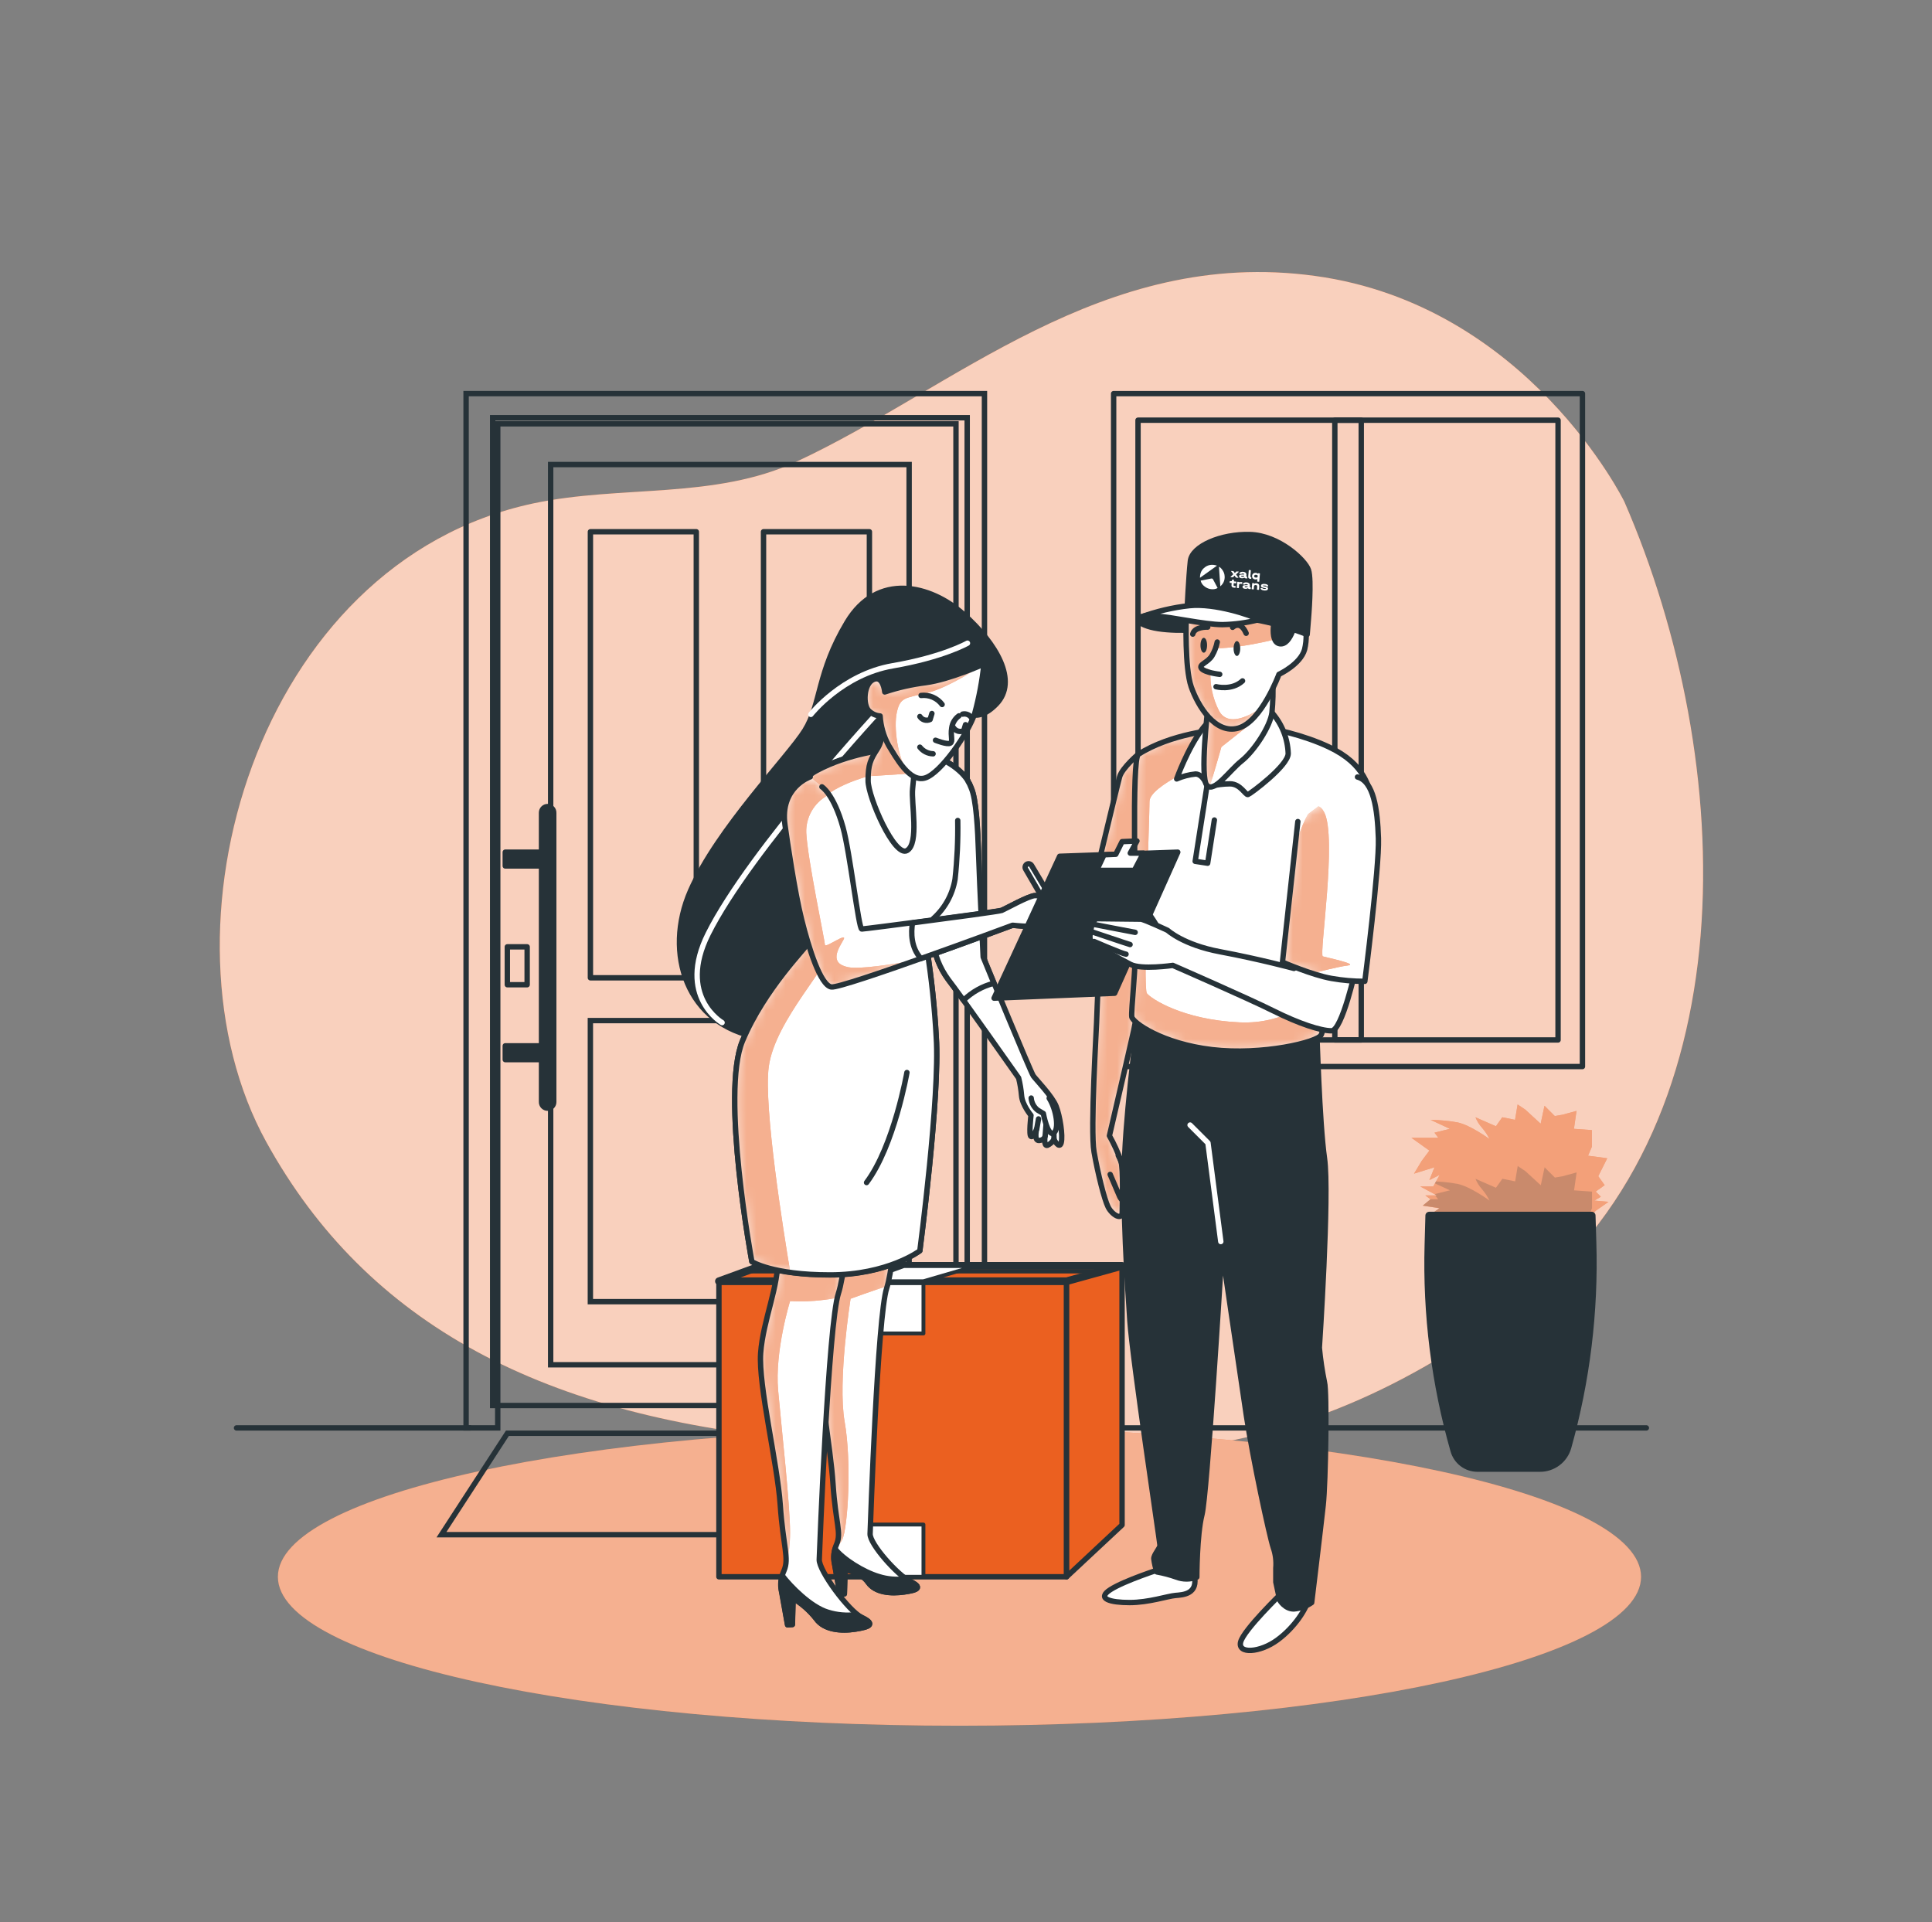 
<svg width="198" height="197" viewBox="0 0 198 197" fill="none" xmlns="http://www.w3.org/2000/svg">
<rect x="0" y="0" width="198" height="197" fill="#808080" stroke="none"/>
<path d="M166.466 51.402C166.466 51.402 156.574 31.261 134.764 28.277C112.954 25.294 97.705 39.842 81.649 47.301C73.238 51.206 63.634 49.69 54.706 51.58C26.161 57.626 15.408 95.503 27.299 117.046C37.592 135.692 55.71 145.386 83.295 147.626C110.879 149.866 130.234 152.475 154.933 134.2C179.632 115.924 177.995 77.881 166.466 51.402Z" fill="#EB6020"/>
<path opacity="0.7" d="M166.466 51.402C166.466 51.402 156.574 31.261 134.764 28.277C112.954 25.294 97.705 39.842 81.649 47.301C73.238 51.206 63.634 49.69 54.706 51.58C26.161 57.626 15.408 95.503 27.299 117.046C37.592 135.692 55.71 145.386 83.295 147.626C110.879 149.866 130.234 152.475 154.933 134.2C179.632 115.924 177.995 77.881 166.466 51.402Z" fill="white"/>
<path d="M98.331 176.856C136.909 176.856 168.182 170.024 168.182 161.595C168.182 153.167 136.909 146.335 98.331 146.335C59.753 146.335 28.48 153.167 28.48 161.595C28.48 170.024 59.753 176.856 98.331 176.856Z" fill="#EB6020"/>
<path opacity="0.5" d="M98.331 176.856C136.909 176.856 168.182 170.024 168.182 161.595C168.182 153.167 136.909 146.335 98.331 146.335C59.753 146.335 28.48 153.167 28.48 161.595C28.48 170.024 59.753 176.856 98.331 176.856Z" fill="white"/>
<path d="M153.311 115.42L151.213 114.503C151.369 114.888 151.59 115.244 151.867 115.554C152.178 115.913 152.442 116.31 152.654 116.735C152.654 116.735 150.686 115.29 149.375 115.027C148.466 114.863 147.544 114.776 146.62 114.767L148.588 115.684L147.013 116.078L147.407 116.605H144.652L146.49 117.916L145.703 118.967L144.915 120.278L147.013 119.624L146.49 120.935L147.541 120.411L146.884 121.592H145.553L147.258 122.509H146.077L146.6 122.903L145.813 123.56L147.521 123.824L146.447 124.576L149.096 124.218L148.179 125.528L150.406 125.005V125.662H162.746L163.097 124.576L163.534 124.084L164.848 123.167L163.404 123.037L164.061 122.643L163.534 122.116L164.455 121.458L163.797 120.541L164.718 118.703L162.75 118.439L163.144 117.522V115.814L161.306 115.684L161.569 113.846L160.125 114.239L159.338 114.373L158.287 113.322L157.893 115.161L156.319 113.716L155.531 113.188L155.268 114.763L153.957 114.499L153.311 115.42Z" fill="#EB6020"/>
<path opacity="0.4" d="M153.311 115.42L151.213 114.503C151.369 114.888 151.59 115.244 151.867 115.554C152.178 115.913 152.442 116.31 152.654 116.735C152.654 116.735 150.686 115.29 149.375 115.027C148.466 114.863 147.544 114.776 146.62 114.767L148.588 115.684L147.013 116.078L147.407 116.605H144.652L146.49 117.916L145.703 118.967L144.915 120.278L147.013 119.624L146.49 120.935L147.541 120.411L146.884 121.592H145.553L147.258 122.509H146.077L146.6 122.903L145.813 123.56L147.521 123.824L146.447 124.576L149.096 124.218L148.179 125.528L150.406 125.005V125.662H162.746L163.097 124.576L163.534 124.084L164.848 123.167L163.404 123.037L164.061 122.643L163.534 122.116L164.455 121.458L163.797 120.541L164.718 118.703L162.75 118.439L163.144 117.522V115.814L161.306 115.684L161.569 113.846L160.125 114.239L159.338 114.373L158.287 113.322L157.893 115.161L156.319 113.716L155.531 113.188L155.268 114.763L153.957 114.499L153.311 115.42Z" fill="white"/>
<path opacity="0.2" d="M151.213 125.662H162.762L163.046 124.784L162.762 124.745L163.156 123.828V122.12L161.318 121.99L161.581 120.152L160.137 120.545L159.349 120.679L158.298 119.628L157.905 121.466L156.33 120.022L155.543 119.494L155.279 121.069L153.969 120.805L153.311 121.722L151.213 120.805C151.369 121.19 151.59 121.546 151.867 121.856C152.178 122.215 152.442 122.612 152.654 123.037C152.654 123.037 150.686 121.592 149.375 121.328C148.643 121.193 147.903 121.11 147.159 121.08L147.057 121.273L148.588 121.986L147.013 122.379L147.258 122.509H147.088L147.387 122.903H146.6L145.813 123.552L147.521 123.816L146.447 124.568L149.096 124.21L148.179 125.52L150.406 124.997V125.654L151.213 125.662Z" fill="#263238"/>
<path d="M157.818 150.44H151.402C150.868 150.438 150.348 150.263 149.922 149.94C149.496 149.617 149.187 149.164 149.041 148.649C147.084 141.794 146.191 134.678 146.392 127.551L146.474 124.576H163.124L163.207 127.331C163.423 134.419 162.558 141.499 160.641 148.327C160.465 148.938 160.094 149.476 159.584 149.857C159.075 150.239 158.455 150.444 157.818 150.44Z" fill="#263238" stroke="#263238" stroke-width="0.787" stroke-linecap="round" stroke-linejoin="round"/>
<path d="M162.176 40.338H114.131V109.3H162.176V40.338Z" stroke="#263238" stroke-width="0.551" stroke-linecap="round" stroke-linejoin="round"/>
<path d="M159.676 43.062H116.63V106.576H159.676V43.062Z" stroke="#263238" stroke-width="0.551" stroke-linecap="round" stroke-linejoin="round"/>
<path d="M139.507 43.062H136.799V106.576H139.507V43.062Z" stroke="#263238" stroke-width="0.551" stroke-linecap="round" stroke-linejoin="round"/>
<path d="M50.491 144.04H99.122L99.122 42.81H50.491L50.491 144.04Z" stroke="#263238" stroke-width="0.551" stroke-miterlimit="10"/>
<path d="M100.893 40.338V146.335H97.973V43.432H51.01V146.335H47.767V40.338H100.893Z" stroke="#263238" stroke-width="0.551" stroke-miterlimit="10"/>
<path d="M56.434 139.864H93.171L93.171 47.608H56.434L56.434 139.864Z" stroke="#263238" stroke-width="0.551" stroke-miterlimit="10"/>
<path d="M60.504 133.397H89.101V104.592H60.504V133.397Z" stroke="#263238" stroke-width="0.551" stroke-miterlimit="10"/>
<path d="M89.101 54.496H78.249V100.207H89.101V54.496Z" stroke="#263238" stroke-width="0.551" stroke-linecap="round" stroke-linejoin="round"/>
<path d="M71.36 54.496H60.508V100.207H71.36V54.496Z" stroke="#263238" stroke-width="0.551" stroke-linecap="round" stroke-linejoin="round"/>
<path d="M51.782 88.745H55.576V87.332H51.782V88.745Z" fill="#263238" stroke="#263238" stroke-width="0.551" stroke-linecap="round" stroke-linejoin="round"/>
<path d="M51.782 108.591H55.576V107.178H51.782V108.591Z" fill="#263238" stroke="#263238" stroke-width="0.551" stroke-linecap="round" stroke-linejoin="round"/>
<path d="M56.123 113.566C56.289 113.566 56.449 113.5 56.566 113.383C56.683 113.266 56.749 113.106 56.749 112.941V83.301C56.751 83.218 56.737 83.135 56.706 83.057C56.676 82.979 56.63 82.908 56.572 82.848C56.513 82.789 56.444 82.741 56.367 82.709C56.289 82.676 56.207 82.659 56.123 82.659C55.957 82.659 55.798 82.725 55.681 82.843C55.563 82.96 55.498 83.119 55.498 83.285V112.925C55.495 113.008 55.51 113.091 55.541 113.169C55.571 113.247 55.617 113.318 55.675 113.378C55.733 113.437 55.803 113.485 55.88 113.517C55.957 113.55 56.04 113.566 56.123 113.566Z" fill="#263238" stroke="#263238" stroke-width="0.551" stroke-linecap="round" stroke-linejoin="round"/>
<path d="M51.994 100.916H54.025V97.034H51.994V100.916Z" stroke="#263238" stroke-width="0.551" stroke-linecap="round" stroke-linejoin="round"/>
<path d="M45.244 157.278H103.814L97.056 146.882H52.002L45.244 157.278Z" stroke="#263238" stroke-width="0.551" stroke-miterlimit="10"/>
<path d="M168.725 146.335H98.24" stroke="#263238" stroke-width="0.551" stroke-linecap="round" stroke-linejoin="round"/>
<path d="M48.16 146.335H24.24" stroke="#263238" stroke-width="0.551" stroke-linecap="round" stroke-linejoin="round"/>
<path d="M109.309 131.303H73.679V161.592H109.309V131.303Z" fill="#EB6020" stroke="#263238" stroke-width="0.551" stroke-linecap="round" stroke-linejoin="round"/>
<path d="M94.639 131.303H88.349V136.656H94.639V131.303Z" fill="white" stroke="#263238" stroke-width="0.394" stroke-linecap="round" stroke-linejoin="round"/>
<path d="M94.639 156.238H88.349V161.592H94.639V156.238Z" fill="white" stroke="#263238" stroke-width="0.394" stroke-linecap="round" stroke-linejoin="round"/>
<path d="M109.309 131.303L114.993 129.728V156.282L109.309 161.592V131.303Z" fill="#EB6020" stroke="#263238" stroke-width="0.551" stroke-linecap="round" stroke-linejoin="round"/>
<path d="M114.993 129.728H77.993L73.679 131.303H109.309L114.993 129.728Z" fill="#EB6020" stroke="#263238" stroke-width="0.787" stroke-linecap="round" stroke-linejoin="round"/>
<path d="M76.367 130.307H113.473" stroke="#263238" stroke-width="0.394" stroke-linecap="round" stroke-linejoin="round"/>
<path d="M94.639 131.303L99.976 129.748H92.631L88.349 131.303H94.639Z" fill="white" stroke="#263238" stroke-width="0.394" stroke-linecap="round" stroke-linejoin="round"/>
<path d="M92.379 117.436C92.379 117.436 91.825 129.106 90.876 131.999C89.927 134.893 89.215 156.148 89.171 157.191C89.128 158.234 91.994 161.434 93.289 162.072C94.584 162.709 94.029 162.95 92.675 163.142C91.321 163.335 89.719 163.233 88.963 162.151C88.207 161.068 86.601 160.863 86.601 160.863L86.534 163.339L86.082 163.367L85.538 160.316C85.376 159.621 85.449 158.891 85.747 158.242C86.239 157.061 85.633 156.073 85.373 152.098C85.113 148.122 83.842 141.773 84.062 138.667C84.283 135.562 85.838 131.189 85.668 128.614C85.499 126.04 85.389 119.443 85.389 119.443L92.379 117.436Z" fill="white"/>
<mask id="mask0_447_3219" style="mask-type:luminance" maskUnits="userSpaceOnUse" x="84" y="117" width="11" height="47">
<path d="M92.379 117.436C92.379 117.436 91.825 129.106 90.876 131.999C89.927 134.893 89.215 156.148 89.171 157.191C89.128 158.234 91.994 161.434 93.289 162.072C94.584 162.709 94.029 162.95 92.675 163.142C91.321 163.335 89.719 163.233 88.963 162.151C88.207 161.068 86.601 160.863 86.601 160.863L86.534 163.339L86.082 163.367L85.538 160.316C85.376 159.621 85.449 158.891 85.747 158.242C86.239 157.061 85.633 156.073 85.373 152.098C85.113 148.122 83.842 141.773 84.062 138.667C84.283 135.562 85.838 131.189 85.668 128.614C85.499 126.04 85.389 119.443 85.389 119.443L92.379 117.436Z" fill="white"/>
</mask>
<g mask="url(#mask0_447_3219)">
<path d="M88.518 132.614C89.305 132.334 90.25 132.015 90.939 131.791C91.848 128.591 92.379 117.436 92.379 117.436L85.389 119.439C85.389 119.439 85.499 126.048 85.668 128.61C85.838 131.173 84.287 135.562 84.062 138.663C83.838 141.765 85.113 148.11 85.373 152.094C85.633 156.077 86.239 157.073 85.747 158.238C85.681 158.387 85.627 158.541 85.586 158.699C85.887 158.452 86.135 158.147 86.314 157.801C86.904 156.53 87.294 149.85 86.562 145.693C85.83 141.537 87.172 133.098 87.172 133.098L88.518 132.614Z" fill="#EB6020"/>
<path opacity="0.5" d="M88.518 132.614C89.305 132.334 90.25 132.015 90.939 131.791C91.848 128.591 92.379 117.436 92.379 117.436L85.389 119.439C85.389 119.439 85.499 126.048 85.668 128.61C85.838 131.173 84.287 135.562 84.062 138.663C83.838 141.765 85.113 148.11 85.373 152.094C85.633 156.077 86.239 157.073 85.747 158.238C85.681 158.387 85.627 158.541 85.586 158.699C85.887 158.452 86.135 158.147 86.314 157.801C86.904 156.53 87.294 149.85 86.562 145.693C85.83 141.537 87.172 133.098 87.172 133.098L88.518 132.614Z" fill="white"/>
</g>
<path d="M92.379 117.436C92.379 117.436 91.825 129.106 90.876 131.999C89.927 134.893 89.215 156.148 89.171 157.191C89.128 158.234 91.994 161.434 93.289 162.072C94.584 162.709 94.029 162.95 92.675 163.142C91.321 163.335 89.719 163.233 88.963 162.151C88.207 161.068 86.601 160.863 86.601 160.863L86.534 163.339L86.082 163.367L85.538 160.316C85.376 159.621 85.449 158.891 85.747 158.242C86.239 157.061 85.633 156.073 85.373 152.098C85.113 148.122 83.842 141.773 84.062 138.667C84.283 135.562 85.838 131.189 85.668 128.614C85.499 126.04 85.389 119.443 85.389 119.443L92.379 117.436Z" stroke="#263238" stroke-width="0.551" stroke-linecap="round" stroke-linejoin="round"/>
<path d="M85.538 160.308C85.417 159.789 85.432 159.246 85.582 158.734C86.369 159.765 88.463 161.096 90.065 161.568C90.938 161.844 91.862 161.923 92.769 161.8C92.962 161.91 93.139 162.005 93.289 162.08C94.584 162.713 94.029 162.957 92.675 163.15C91.321 163.343 89.719 163.241 88.963 162.158C88.207 161.076 86.601 160.871 86.601 160.871L86.534 163.347L86.082 163.375L85.538 160.308Z" fill="#263238" stroke="#263238" stroke-width="0.551" stroke-linecap="round" stroke-linejoin="round"/>
<path d="M87.562 116.951C87.562 116.951 86.959 129.39 85.928 132.535C84.897 135.68 83.999 158.71 83.96 159.832C83.921 160.954 86.936 165.083 88.341 165.772C89.746 166.461 89.128 166.724 87.676 166.953C86.223 167.181 84.464 167.051 83.645 165.874C82.99 165.044 82.19 164.34 81.284 163.796L81.213 166.484L80.721 166.516L80.134 163.197C79.955 162.443 80.033 161.651 80.355 160.946C80.89 159.682 80.26 158.521 79.961 154.203C79.662 149.885 77.713 142.001 77.957 138.648C78.201 135.294 79.878 131.633 79.693 128.85C79.508 126.068 78.331 117.829 78.331 117.829L87.562 116.951Z" fill="white"/>
<mask id="mask1_447_3219" style="mask-type:luminance" maskUnits="userSpaceOnUse" x="77" y="116" width="13" height="52">
<path d="M87.562 116.951C87.562 116.951 86.959 129.39 85.928 132.535C84.897 135.68 83.999 158.71 83.96 159.832C83.921 160.954 86.936 165.083 88.341 165.772C89.746 166.461 89.128 166.724 87.676 166.953C86.223 167.181 84.464 167.051 83.645 165.874C82.99 165.044 82.19 164.34 81.284 163.796L81.213 166.484L80.721 166.516L80.134 163.197C79.955 162.443 80.033 161.651 80.355 160.946C80.89 159.682 80.26 158.521 79.961 154.203C79.662 149.885 77.713 142.001 77.957 138.648C78.201 135.294 79.878 131.633 79.693 128.85C79.508 126.068 78.331 117.829 78.331 117.829L87.562 116.951Z" fill="white"/>
</mask>
<g mask="url(#mask1_447_3219)">
<path d="M85.806 132.991C85.846 132.814 85.889 132.657 85.928 132.535C86.263 131.507 86.554 129.496 86.794 127.248L85.826 123.706C85.826 123.706 81.217 123.446 79.134 123.659C79.39 125.678 79.63 127.717 79.705 128.85C79.89 131.633 78.209 135.278 77.969 138.648C77.729 142.017 79.689 149.889 79.973 154.203C80.256 158.517 80.886 159.683 80.366 160.946C80.097 161.565 80.001 162.245 80.087 162.914C80.39 161.025 80.972 159.435 80.972 157.069C80.972 154.258 80.115 146.555 79.748 142.505C79.382 138.455 80.972 133.338 80.972 133.338C82.114 133.406 83.259 133.365 84.393 133.216C84.868 133.167 85.34 133.092 85.806 132.991Z" fill="#EB6020"/>
<path opacity="0.5" d="M85.806 132.991C85.846 132.814 85.889 132.657 85.928 132.535C86.263 131.507 86.554 129.496 86.794 127.248L85.826 123.706C85.826 123.706 81.217 123.446 79.134 123.659C79.39 125.678 79.63 127.717 79.705 128.85C79.89 131.633 78.209 135.278 77.969 138.648C77.729 142.017 79.689 149.889 79.973 154.203C80.256 158.517 80.886 159.683 80.366 160.946C80.097 161.565 80.001 162.245 80.087 162.914C80.39 161.025 80.972 159.435 80.972 157.069C80.972 154.258 80.115 146.555 79.748 142.505C79.382 138.455 80.972 133.338 80.972 133.338C82.114 133.406 83.259 133.365 84.393 133.216C84.868 133.167 85.34 133.092 85.806 132.991Z" fill="white"/>
</g>
<path d="M87.562 116.951C87.562 116.951 86.959 129.39 85.928 132.535C84.897 135.68 83.999 158.71 83.96 159.832C83.921 160.954 86.936 165.083 88.341 165.772C89.746 166.461 89.128 166.724 87.676 166.953C86.223 167.181 84.464 167.051 83.645 165.874C82.99 165.044 82.19 164.34 81.284 163.796L81.213 166.484L80.721 166.516L80.134 163.197C79.955 162.443 80.033 161.651 80.355 160.946C80.89 159.682 80.26 158.521 79.961 154.203C79.662 149.885 77.713 142.001 77.957 138.648C78.201 135.294 79.878 131.633 79.693 128.85C79.508 126.068 78.331 117.829 78.331 117.829L87.562 116.951Z" stroke="#263238" stroke-width="0.551" stroke-linecap="round" stroke-linejoin="round"/>
<path d="M80.11 163.178C79.973 162.609 79.988 162.015 80.154 161.454C80.996 162.576 83.086 164.697 84.826 165.217C85.774 165.517 86.777 165.603 87.762 165.469C87.975 165.587 88.156 165.693 88.329 165.772C89.734 166.461 89.116 166.724 87.664 166.953C86.212 167.181 84.452 167.051 83.633 165.874C82.978 165.044 82.178 164.34 81.272 163.796L81.201 166.484L80.709 166.516L80.11 163.178Z" fill="#263238" stroke="#263238" stroke-width="0.551" stroke-linecap="round" stroke-linejoin="round"/>
<path d="M98.543 72.516C98.543 72.516 99.854 74.484 102.11 72.142C104.365 69.8 102.11 65.947 98.728 62.939C95.347 59.932 89.904 58.609 86.806 63.786C83.708 68.962 84.177 72.142 82.476 74.866C80.776 77.59 73.565 84.911 70.766 91.296C67.967 97.68 70.372 105.1 77.808 106.32C85.243 107.54 90.01 97.589 89.636 93.177C89.262 88.764 91.891 79.373 93.206 77.117C94.521 74.862 98.543 72.516 98.543 72.516Z" fill="#263238" stroke="#263238" stroke-width="0.551" stroke-linecap="round" stroke-linejoin="round"/>
<path d="M99.15 65.915C99.15 65.915 96.654 67.344 91.482 68.233C86.31 69.123 83.098 73.213 83.098 73.213" stroke="white" stroke-width="0.551" stroke-linecap="round" stroke-linejoin="round"/>
<path d="M74.002 104.797C74.002 104.797 69.365 102.124 72.577 95.7C76.906 87.04 90.589 72.335 90.589 72.335" stroke="white" stroke-width="0.551" stroke-linecap="round" stroke-linejoin="round"/>
<path d="M108.234 113.362C107.841 112.35 106.172 110.638 105.9 110.26C105.629 109.882 100.76 98.058 100.76 98.058C100.76 98.058 100.409 91 100.287 87.477C100.205 84.97 100.051 81.857 99.524 80.707C99.435 80.459 99.319 80.221 99.177 79.999V79.967C98.213 78.468 96.158 77.46 94.43 77.031C92.187 76.468 90.907 76.791 90.907 76.791C90.907 76.791 86.971 77.184 83.7 78.952C80.429 80.719 80.418 84.714 80.898 87.611C81.378 90.508 82.74 96.495 82.74 96.735C82.74 96.975 78.335 101.301 76.096 106.662C73.856 112.023 77.056 129.276 77.056 129.276C77.056 129.276 79.138 130.638 85.062 130.638C90.986 130.638 94.269 128.17 94.269 128.17C94.269 128.17 96.351 112.267 95.95 106.265C95.784 103.233 95.464 100.211 94.989 97.212C94.989 97.212 95.241 96.857 95.591 96.314C95.755 97.781 96.299 99.18 97.17 100.372C98.24 101.73 104.393 110.469 104.393 110.469C104.542 111.067 104.643 111.676 104.696 112.291C104.775 113.248 105.66 114.302 105.66 114.302C105.66 114.302 105.42 116.326 105.66 116.467C105.9 116.609 106.239 115.7 106.239 115.7C106.239 115.7 105.936 116.928 106.495 116.881C107.054 116.833 107.101 116.432 107.101 116.432C107.101 116.432 106.943 117.487 107.337 117.377C107.623 117.252 107.86 117.036 108.01 116.763C108.01 116.763 108.577 117.841 108.758 117.105C108.939 116.369 108.636 114.381 108.234 113.362Z" fill="white" stroke="#263238" stroke-width="0.551" stroke-linecap="round" stroke-linejoin="round"/>
<path d="M100.76 98.078C100.76 98.078 100.409 91.02 100.287 87.497C100.205 84.99 100.051 81.876 99.524 80.727C99.435 80.479 99.319 80.241 99.177 80.018V79.987C98.213 78.487 96.158 77.48 94.43 77.05C92.187 76.488 90.907 76.81 90.907 76.81C90.907 76.81 86.971 77.204 83.7 78.971C80.429 80.739 80.418 84.734 80.898 87.631C81.378 90.528 82.74 96.515 82.74 96.755C82.74 96.995 78.335 101.321 76.096 106.682C73.856 112.043 77.056 129.295 77.056 129.295C77.056 129.295 79.138 130.657 85.062 130.657C90.986 130.657 94.269 128.189 94.269 128.189C94.269 128.189 96.351 112.287 95.95 106.284C95.784 103.252 95.464 100.231 94.989 97.231C94.989 97.231 95.241 96.877 95.591 96.334C95.758 97.794 96.302 99.186 97.17 100.372C97.438 100.711 98.016 101.506 98.744 102.51C99.612 101.665 100.688 101.063 101.862 100.766L100.76 98.078Z" fill="white"/>
<mask id="mask2_447_3219" style="mask-type:luminance" maskUnits="userSpaceOnUse" x="75" y="76" width="27" height="55">
<path d="M100.76 98.078C100.76 98.078 100.409 91.02 100.287 87.497C100.205 84.99 100.051 81.876 99.524 80.727C99.435 80.479 99.319 80.241 99.177 80.018V79.987C98.213 78.487 96.158 77.48 94.43 77.05C92.187 76.488 90.907 76.81 90.907 76.81C90.907 76.81 86.971 77.204 83.7 78.971C80.429 80.739 80.418 84.734 80.898 87.631C81.378 90.528 82.74 96.515 82.74 96.755C82.74 96.995 78.335 101.321 76.096 106.682C73.856 112.043 77.056 129.295 77.056 129.295C77.056 129.295 79.138 130.657 85.062 130.657C90.986 130.657 94.269 128.189 94.269 128.189C94.269 128.189 96.351 112.287 95.95 106.284C95.784 103.252 95.464 100.231 94.989 97.231C94.989 97.231 95.241 96.877 95.591 96.334C95.758 97.794 96.302 99.186 97.17 100.372C97.438 100.711 98.016 101.506 98.744 102.51C99.612 101.665 100.688 101.063 101.862 100.766L100.76 98.078Z" fill="white"/>
</mask>
<g mask="url(#mask2_447_3219)">
<path d="M88.975 79.55L92.667 76.751C92.074 76.682 91.475 76.702 90.888 76.81C90.888 76.81 86.951 77.204 83.681 78.971C80.41 80.739 80.398 84.734 80.878 87.631C81.358 90.528 82.72 96.515 82.72 96.755C82.72 96.995 78.316 101.321 76.076 106.682C73.836 112.043 77.036 129.295 77.036 129.295C77.036 129.295 78.135 130.012 80.996 130.401C80.311 126.316 78.241 113.401 78.784 109.339C79.426 104.482 85.29 98.743 85.29 96.83C85.29 94.917 82.484 85.352 83.377 83.053C84.271 80.754 88.975 79.55 88.975 79.55Z" fill="#EB6020"/>
<path opacity="0.5" d="M88.975 79.55L92.667 76.751C92.074 76.682 91.475 76.702 90.888 76.81C90.888 76.81 86.951 77.204 83.681 78.971C80.41 80.739 80.398 84.734 80.878 87.631C81.358 90.528 82.72 96.515 82.72 96.755C82.72 96.995 78.316 101.321 76.076 106.682C73.836 112.043 77.036 129.295 77.036 129.295C77.036 129.295 78.135 130.012 80.996 130.401C80.311 126.316 78.241 113.401 78.784 109.339C79.426 104.482 85.29 98.743 85.29 96.83C85.29 94.917 82.484 85.352 83.377 83.053C84.271 80.754 88.975 79.55 88.975 79.55Z" fill="white"/>
<path d="M92.946 109.914C92.946 109.914 91.632 117.432 88.809 121.191" stroke="#263238" stroke-width="0.551" stroke-linecap="round" stroke-linejoin="round"/>
</g>
<path d="M100.76 98.078C100.76 98.078 100.409 91.02 100.287 87.497C100.205 84.99 100.051 81.876 99.524 80.727C99.435 80.479 99.319 80.241 99.177 80.018V79.987C98.213 78.487 96.158 77.48 94.43 77.05C92.187 76.488 90.907 76.81 90.907 76.81C90.907 76.81 86.971 77.204 83.7 78.971C80.429 80.739 80.418 84.734 80.898 87.631C81.378 90.528 82.74 96.515 82.74 96.755C82.74 96.995 78.335 101.321 76.096 106.682C73.856 112.043 77.056 129.295 77.056 129.295C77.056 129.295 79.138 130.657 85.062 130.657C90.986 130.657 94.269 128.189 94.269 128.189C94.269 128.189 96.351 112.287 95.95 106.284C95.784 103.252 95.464 100.231 94.989 97.231C94.989 97.231 95.241 96.877 95.591 96.334C95.758 97.794 96.302 99.186 97.17 100.372C97.438 100.711 98.016 101.506 98.744 102.51C99.612 101.665 100.688 101.063 101.862 100.766L100.76 98.078Z" stroke="#263238" stroke-width="0.551" stroke-linecap="round" stroke-linejoin="round"/>
<path d="M106.251 115.696L106.432 114.668" stroke="#263238" stroke-width="0.551" stroke-linecap="round" stroke-linejoin="round"/>
<path d="M107.113 116.428L107.203 115.255" stroke="#263238" stroke-width="0.551" stroke-linecap="round" stroke-linejoin="round"/>
<path d="M108.022 116.759L107.99 115.393" stroke="#263238" stroke-width="0.551" stroke-linecap="round" stroke-linejoin="round"/>
<path d="M105.68 112.531C105.699 112.771 105.768 113.004 105.882 113.216C105.995 113.428 106.152 113.615 106.341 113.763L106.928 114.117C106.928 114.117 107.361 116.479 107.971 116.121C108.581 115.763 108.258 113.688 107.526 112.543" fill="white"/>
<path d="M105.68 112.531C105.699 112.771 105.768 113.004 105.882 113.216C105.995 113.428 106.152 113.615 106.341 113.763L106.928 114.117C106.928 114.117 107.361 116.479 107.971 116.121C108.581 115.763 108.258 113.688 107.526 112.543" stroke="#263238" stroke-width="0.551" stroke-linecap="round" stroke-linejoin="round"/>
<path d="M90.565 73.445C90.565 73.445 90.648 75.61 89.927 76.728C89.207 77.846 88.967 78.33 88.967 80.01C88.967 81.691 91.667 87.883 92.946 87.17C94.225 86.458 93.367 82.254 93.529 80.814C93.69 79.373 93.69 78.649 93.69 78.649C93.69 78.649 91.368 72.425 90.565 73.445Z" fill="white"/>
<mask id="mask3_447_3219" style="mask-type:luminance" maskUnits="userSpaceOnUse" x="88" y="73" width="6" height="15">
<path d="M90.565 73.445C90.565 73.445 90.648 75.61 89.927 76.728C89.207 77.846 88.967 78.33 88.967 80.01C88.967 81.691 91.667 87.883 92.946 87.17C94.225 86.458 93.367 82.254 93.529 80.814C93.69 79.373 93.69 78.649 93.69 78.649C93.69 78.649 91.368 72.425 90.565 73.445Z" fill="white"/>
</mask>
<g mask="url(#mask3_447_3219)">
<path d="M88.975 79.55L93.667 79.251C93.667 78.857 93.69 78.649 93.69 78.649C93.69 78.649 91.368 72.406 90.565 73.445C90.565 73.445 90.648 75.61 89.927 76.728C89.266 77.739 89.018 78.231 88.975 79.55Z" fill="#EB6020"/>
<path opacity="0.5" d="M88.975 79.55L93.667 79.251C93.667 78.857 93.69 78.649 93.69 78.649C93.69 78.649 91.368 72.406 90.565 73.445C90.565 73.445 90.648 75.61 89.927 76.728C89.266 77.739 89.018 78.231 88.975 79.55Z" fill="white"/>
</g>
<path d="M90.565 73.445C90.565 73.445 90.648 75.61 89.927 76.728C89.207 77.846 88.967 78.33 88.967 80.01C88.967 81.691 91.667 87.883 92.946 87.17C94.225 86.458 93.367 82.254 93.529 80.814C93.69 79.373 93.69 78.649 93.69 78.649C93.69 78.649 91.368 72.425 90.565 73.445Z" stroke="#263238" stroke-width="0.551" stroke-linecap="round" stroke-linejoin="round"/>
<path d="M105.117 89.072L108.132 94.275L108.919 94.669L108.758 93.787L105.723 88.698C105.676 88.62 105.601 88.563 105.514 88.537C105.426 88.512 105.333 88.52 105.251 88.56C105.207 88.583 105.169 88.616 105.138 88.655C105.108 88.694 105.085 88.739 105.073 88.787C105.06 88.835 105.058 88.885 105.065 88.934C105.073 88.983 105.091 89.03 105.117 89.072Z" fill="white" stroke="#263238" stroke-width="0.551" stroke-linecap="round" stroke-linejoin="round"/>
<path d="M83.039 79.613C83.039 79.613 79.914 80.672 80.445 84.513C80.713 86.43 81.441 91.382 82.161 94.263C82.882 97.145 84.082 100.986 85.204 101.148C86.326 101.309 103.775 94.822 103.775 94.822C103.775 94.822 106.66 95.145 107.38 94.744C108.089 94.25 108.666 93.59 109.061 92.823C109.301 92.343 106.739 91.78 106.097 91.78C105.455 91.78 103.043 93.141 102.649 93.287C102.255 93.433 88.636 95.208 88.317 95.208C87.999 95.208 87.109 87.363 86.397 84.801C85.436 81.357 84.232 80.636 84.232 80.636" fill="white"/>
<mask id="mask4_447_3219" style="mask-type:luminance" maskUnits="userSpaceOnUse" x="80" y="79" width="30" height="23">
<path d="M83.039 79.613C83.039 79.613 79.914 80.672 80.445 84.513C80.713 86.43 81.441 91.382 82.161 94.263C82.882 97.145 84.082 100.986 85.204 101.148C86.326 101.309 103.775 94.822 103.775 94.822C103.775 94.822 106.66 95.145 107.38 94.744C108.089 94.25 108.666 93.59 109.061 92.823C109.301 92.343 106.739 91.78 106.097 91.78C105.455 91.78 103.043 93.141 102.649 93.287C102.255 93.433 88.636 95.208 88.317 95.208C87.999 95.208 87.109 87.363 86.397 84.801C85.436 81.357 84.232 80.636 84.232 80.636" fill="white"/>
</mask>
<g mask="url(#mask4_447_3219)">
<path d="M86.948 99.124C84.909 98.731 85.928 97.212 86.436 96.322C86.944 95.432 84.543 97.223 84.543 96.83C84.543 96.436 82.76 88.032 82.63 85.352C82.601 84.576 82.789 83.807 83.172 83.132C83.555 82.456 84.118 81.9 84.799 81.526L84.649 81.014C84.534 80.876 84.402 80.755 84.255 80.652L83.075 79.613C83.075 79.613 79.949 80.672 80.481 84.513C80.748 86.43 81.476 91.382 82.197 94.263C82.917 97.145 84.118 100.986 85.239 101.148C85.759 101.222 89.829 99.853 94.029 98.369C91.439 98.837 88.136 99.349 86.948 99.124Z" fill="#EB6020"/>
<path opacity="0.5" d="M86.948 99.124C84.909 98.731 85.928 97.212 86.436 96.322C86.944 95.432 84.543 97.223 84.543 96.83C84.543 96.436 82.76 88.032 82.63 85.352C82.601 84.576 82.789 83.807 83.172 83.132C83.555 82.456 84.118 81.9 84.799 81.526L84.649 81.014C84.534 80.876 84.402 80.755 84.255 80.652L83.075 79.613C83.075 79.613 79.949 80.672 80.481 84.513C80.748 86.43 81.476 91.382 82.197 94.263C82.917 97.145 84.118 100.986 85.239 101.148C85.759 101.222 89.829 99.853 94.029 98.369C91.439 98.837 88.136 99.349 86.948 99.124Z" fill="white"/>
</g>
<path d="M83.039 79.613C83.039 79.613 79.914 80.672 80.445 84.513C80.713 86.43 81.441 91.382 82.161 94.263C82.882 97.145 84.082 100.986 85.204 101.148C86.326 101.309 103.775 94.822 103.775 94.822C103.775 94.822 106.66 95.145 107.38 94.744C108.089 94.25 108.666 93.59 109.061 92.823C109.301 92.343 106.739 91.78 106.097 91.78C105.455 91.78 103.043 93.141 102.649 93.287C102.255 93.433 88.636 95.208 88.317 95.208C87.999 95.208 87.109 87.363 86.397 84.801C85.436 81.357 84.232 80.636 84.232 80.636" stroke="#263238" stroke-width="0.551" stroke-linecap="round" stroke-linejoin="round"/>
<path d="M106.097 91.78C105.459 91.78 103.054 93.141 102.657 93.303C102.417 93.397 97.54 94.055 93.517 94.578C93.36 95.578 93.348 97.101 94.383 98.231C99.067 96.574 103.775 94.822 103.775 94.822C103.775 94.822 106.66 95.145 107.38 94.743C108.089 94.25 108.666 93.59 109.061 92.823C109.301 92.343 106.739 91.78 106.097 91.78Z" fill="white" stroke="#263238" stroke-width="0.551" stroke-linecap="round" stroke-linejoin="round"/>
<path d="M95.635 94.157C96.824 93.102 97.616 91.671 97.878 90.103C98.096 88.104 98.188 86.094 98.154 84.084" stroke="#263238" stroke-width="0.551" stroke-linecap="round" stroke-linejoin="round"/>
<path d="M90.675 70.914C90.675 70.914 90.514 69.166 89.494 69.643C88.475 70.119 88.463 72.264 89.018 72.819C89.331 73.142 89.751 73.34 90.199 73.374C90.263 74.433 90.562 75.464 91.073 76.393C91.86 77.661 93.214 80.203 94.804 79.727C96.394 79.251 99.248 75.122 99.886 73.138C100.341 71.473 100.66 69.773 100.838 68.056C100.838 68.056 97.343 69.631 94.883 69.961C93.452 70.139 92.043 70.459 90.675 70.914Z" fill="white"/>
<mask id="mask5_447_3219" style="mask-type:luminance" maskUnits="userSpaceOnUse" x="88" y="68" width="13" height="12">
<path d="M90.675 70.914C90.675 70.914 90.514 69.166 89.494 69.643C88.475 70.119 88.463 72.264 89.018 72.819C89.331 73.142 89.751 73.34 90.199 73.374C90.263 74.433 90.562 75.464 91.073 76.393C91.86 77.661 93.214 80.203 94.804 79.727C96.394 79.251 99.248 75.122 99.886 73.138C100.341 71.473 100.66 69.773 100.838 68.056C100.838 68.056 97.343 69.631 94.883 69.961C93.452 70.139 92.043 70.459 90.675 70.914Z" fill="white"/>
</mask>
<g mask="url(#mask5_447_3219)">
<path d="M90.675 70.914C90.675 70.914 90.514 69.166 89.494 69.643C88.475 70.119 88.463 72.264 89.018 72.819C89.331 73.142 89.751 73.34 90.199 73.374C90.263 74.433 90.562 75.464 91.073 76.393C91.561 77.18 92.254 78.432 93.092 79.176C92.006 77.822 91.569 74.543 91.911 73.004C92.254 71.465 92.698 71.564 95.017 71.008C97.335 70.454 100.85 68.056 100.85 68.056C100.85 68.056 97.355 69.631 94.895 69.961C93.46 70.139 92.047 70.458 90.675 70.914Z" fill="#EB6020"/>
<path opacity="0.5" d="M90.675 70.914C90.675 70.914 90.514 69.166 89.494 69.643C88.475 70.119 88.463 72.264 89.018 72.819C89.331 73.142 89.751 73.34 90.199 73.374C90.263 74.433 90.562 75.464 91.073 76.393C91.561 77.18 92.254 78.432 93.092 79.176C92.006 77.822 91.569 74.543 91.911 73.004C92.254 71.465 92.698 71.564 95.017 71.008C97.335 70.454 100.85 68.056 100.85 68.056C100.85 68.056 97.355 69.631 94.895 69.961C93.46 70.139 92.047 70.458 90.675 70.914Z" fill="white"/>
</g>
<path d="M90.675 70.914C90.675 70.914 90.514 69.166 89.494 69.643C88.475 70.119 88.463 72.264 89.018 72.819C89.331 73.142 89.751 73.34 90.199 73.374C90.263 74.433 90.562 75.464 91.073 76.393C91.86 77.661 93.214 80.203 94.804 79.727C96.394 79.251 99.248 75.122 99.886 73.138C100.341 71.473 100.66 69.773 100.838 68.056C100.838 68.056 97.343 69.631 94.883 69.961C93.452 70.139 92.043 70.459 90.675 70.914Z" stroke="#263238" stroke-width="0.551" stroke-linecap="round" stroke-linejoin="round"/>
<path d="M95.875 75.862C95.875 75.862 97.099 76.354 97.394 76.157C97.689 75.96 97.394 75.484 97.536 74.602C97.568 74.356 97.65 74.119 97.778 73.906C97.905 73.692 98.074 73.507 98.276 73.362" stroke="#263238" stroke-width="0.551" stroke-linecap="round" stroke-linejoin="round"/>
<path d="M95.505 73.122L95.32 73.736C95.138 73.822 94.931 73.838 94.738 73.781C94.545 73.725 94.38 73.6 94.273 73.429" stroke="#263238" stroke-width="0.551" stroke-linecap="round" stroke-linejoin="round"/>
<path d="M98.949 74.268L98.764 74.886C98.581 74.97 98.374 74.985 98.182 74.928C97.989 74.87 97.824 74.745 97.717 74.575" stroke="#263238" stroke-width="0.551" stroke-linecap="round" stroke-linejoin="round"/>
<path d="M94.273 76.57C94.435 76.776 94.64 76.944 94.874 77.061C95.108 77.179 95.365 77.244 95.627 77.251" stroke="#263238" stroke-width="0.551" stroke-linecap="round" stroke-linejoin="round"/>
<path d="M96.552 72.197C96.304 71.868 95.975 71.61 95.596 71.448C95.218 71.285 94.804 71.225 94.395 71.272" stroke="#263238" stroke-width="0.551" stroke-linecap="round" stroke-linejoin="round"/>
<path d="M98.646 73.185C98.841 73.14 99.047 73.164 99.227 73.254C99.406 73.344 99.549 73.493 99.63 73.677" stroke="#263238" stroke-width="0.551" stroke-linecap="round" stroke-linejoin="round"/>
<path d="M112.777 95.484C112.777 95.484 112.383 104.407 112.383 104.801C112.383 105.194 111.73 115.822 112.123 118.05C112.517 120.278 113.17 122.907 113.564 123.694C113.957 124.481 115.008 125.135 115.008 124.218C115.008 123.301 115.138 119.888 114.879 118.971C114.556 118.082 114.161 117.221 113.698 116.396C113.698 116.396 115.666 107.949 116.189 105.588C116.713 103.226 117.894 94.826 117.894 93.909C117.894 92.992 112.777 93.386 112.777 93.386V95.484Z" fill="white"/>
<mask id="mask6_447_3219" style="mask-type:luminance" maskUnits="userSpaceOnUse" x="111" y="93" width="7" height="32">
<path d="M112.777 95.484C112.777 95.484 112.383 104.407 112.383 104.801C112.383 105.194 111.73 115.822 112.123 118.05C112.517 120.278 113.17 122.907 113.564 123.694C113.957 124.481 115.008 125.135 115.008 124.218C115.008 123.301 115.138 119.888 114.879 118.971C114.556 118.082 114.161 117.221 113.698 116.396C113.698 116.396 115.666 107.949 116.189 105.588C116.713 103.226 117.894 94.826 117.894 93.909C117.894 92.992 112.777 93.386 112.777 93.386V95.484Z" fill="white"/>
</mask>
<g mask="url(#mask6_447_3219)">
<path d="M112.777 95.484C112.777 95.484 112.383 104.407 112.383 104.801C112.383 105.194 111.73 115.822 112.123 118.05C112.517 120.278 113.17 122.907 113.564 123.694C113.957 124.481 115.008 125.135 115.008 124.218C115.008 123.301 115.138 119.888 114.879 118.971C114.556 118.082 114.161 117.221 113.698 116.396C113.698 116.396 115.666 107.949 116.189 105.588C116.713 103.226 117.894 94.826 117.894 93.909C117.894 92.992 112.777 93.386 112.777 93.386V95.484Z" fill="#EB6020"/>
<path opacity="0.5" d="M112.777 95.484C112.777 95.484 112.383 104.407 112.383 104.801C112.383 105.194 111.73 115.822 112.123 118.05C112.517 120.278 113.17 122.907 113.564 123.694C113.957 124.481 115.008 125.135 115.008 124.218C115.008 123.301 115.138 119.888 114.879 118.971C114.556 118.082 114.161 117.221 113.698 116.396C113.698 116.396 115.666 107.949 116.189 105.588C116.713 103.226 117.894 94.826 117.894 93.909C117.894 92.992 112.777 93.386 112.777 93.386V95.484Z" fill="white"/>
</g>
<path d="M112.777 95.484C112.777 95.484 112.383 104.407 112.383 104.801C112.383 105.194 111.73 115.822 112.123 118.05C112.517 120.278 113.17 122.907 113.564 123.694C113.957 124.481 115.008 125.135 115.008 124.218C115.008 123.301 115.138 119.888 114.879 118.971C114.556 118.082 114.161 117.221 113.698 116.396C113.698 116.396 115.666 107.949 116.189 105.588C116.713 103.226 117.894 94.826 117.894 93.909C117.894 92.992 112.777 93.386 112.777 93.386V95.484Z" stroke="#263238" stroke-width="0.551" stroke-linecap="round" stroke-linejoin="round"/>
<path d="M113.776 120.356C113.776 120.356 114.505 122.053 114.745 122.62C114.985 123.186 116.04 123.911 116.04 123.265C116.04 122.62 115.253 121.167 115.253 121.167C115.274 120.208 115.051 119.26 114.603 118.412" stroke="#263238" stroke-width="0.551" stroke-linecap="round" stroke-linejoin="round"/>
<path d="M116.902 63.25C116.902 63.25 116.056 63.758 117.921 64.266C119.787 64.774 123.432 64.604 123.774 64.266C124.117 63.927 123.774 63.42 122.416 63.085C121.058 62.75 117.665 62.825 116.902 63.25Z" fill="#263238" stroke="#263238" stroke-width="0.551" stroke-linecap="round" stroke-linejoin="round"/>
<path d="M118.956 160.792C118.956 160.792 115.252 161.973 113.796 162.91C112.34 163.847 113.796 164.233 115.764 164.233C117.732 164.233 119.669 163.571 120.464 163.505C121.259 163.438 122.845 163.371 122.381 161.387C121.916 159.403 118.956 160.792 118.956 160.792Z" fill="white" stroke="#263238" stroke-width="0.551" stroke-linecap="round" stroke-linejoin="round"/>
<path d="M131.383 163.241C131.383 163.241 127.478 167.008 127.148 168.267C126.817 169.527 129.116 169.389 130.918 168.067C132.721 166.744 133.894 164.827 134.095 163.902C134.296 162.977 132.583 162.115 131.383 163.241Z" fill="white" stroke="#263238" stroke-width="0.551" stroke-linecap="round" stroke-linejoin="round"/>
<path d="M116.662 77.291C116.662 77.291 115.008 78.688 114.745 79.609C114.481 80.53 111.072 94.826 111.072 94.826L119.208 97.975L121.043 81.443C121.043 81.443 120.413 75.763 116.662 77.291Z" fill="white"/>
<mask id="mask7_447_3219" style="mask-type:luminance" maskUnits="userSpaceOnUse" x="111" y="77" width="11" height="21">
<path d="M116.662 77.291C116.662 77.291 115.008 78.688 114.745 79.609C114.481 80.53 111.072 94.826 111.072 94.826L119.208 97.975L121.043 81.443C121.043 81.443 120.413 75.763 116.662 77.291Z" fill="white"/>
</mask>
<g mask="url(#mask7_447_3219)">
<path d="M116.662 77.291C116.662 77.291 115.008 78.688 114.745 79.609C114.481 80.53 111.072 94.826 111.072 94.826L119.208 97.975L121.043 81.443C121.043 81.443 120.413 75.763 116.662 77.291Z" fill="#EB6020"/>
<path opacity="0.5" d="M116.662 77.291C116.662 77.291 115.008 78.688 114.745 79.609C114.481 80.53 111.072 94.826 111.072 94.826L119.208 97.975L121.043 81.443C121.043 81.443 120.413 75.763 116.662 77.291Z" fill="white"/>
</g>
<path d="M116.662 77.291C116.662 77.291 115.008 78.688 114.745 79.609C114.481 80.53 111.072 94.826 111.072 94.826L119.208 97.975L121.043 81.443C121.043 81.443 120.413 75.763 116.662 77.291Z" stroke="#263238" stroke-width="0.551" stroke-linecap="round" stroke-linejoin="round"/>
<path d="M116.713 103.75C116.713 103.75 115.532 112.539 115.272 118.183C115.012 123.828 115.532 131.433 115.796 135.369C116.059 139.305 118.878 158.053 118.878 158.368C118.878 158.683 118.248 159.312 118.248 159.734C118.305 160.197 118.41 160.654 118.563 161.096C119.241 161.217 119.908 161.394 120.558 161.623C121.234 161.883 121.981 161.883 122.656 161.623C122.656 161.623 122.656 157.317 123.184 155.219C123.711 153.121 125.113 129.992 125.113 129.992V127.237C125.113 127.237 127.081 140.75 127.734 145.079C128.387 149.409 130.096 157.411 130.489 158.592C130.725 159.266 130.814 159.983 130.753 160.694V162.135L131.147 163.973C131.147 163.973 131.67 164.89 132.591 164.89C133.25 164.839 133.883 164.613 134.426 164.237C134.426 164.237 135.347 156.624 135.606 154.262C135.866 151.901 136 142.588 135.74 141.667C135.5 140.496 135.324 139.314 135.213 138.124C135.213 138.124 136.264 122.379 135.74 118.707C135.217 115.035 134.953 105.588 134.953 105.588C134.953 105.588 123.404 108.343 116.713 103.75Z" fill="#263238" stroke="#263238" stroke-width="0.551" stroke-linecap="round" stroke-linejoin="round"/>
<path d="M125.113 127.237L123.798 117.132L121.964 115.298" stroke="white" stroke-width="0.551" stroke-linecap="round" stroke-linejoin="round"/>
<path d="M124.731 74.787C124.731 74.787 120.007 75.161 116.662 77.306C115.965 77.755 116.41 92.858 116.41 96.05C116.41 99.243 115.902 103.616 115.989 104.206C116.075 104.797 119.098 106.961 124.223 107.568C129.348 108.174 135.067 106.808 135.402 106.052C135.736 105.296 135.571 104.206 135.571 103.868C135.571 103.529 141.223 84.879 140.79 82.778C140.357 80.676 139.956 78.33 136.161 76.535C133.713 75.382 130.277 74.519 128.51 74.519C127.246 74.542 125.985 74.631 124.731 74.787Z" fill="white"/>
<mask id="mask8_447_3219" style="mask-type:luminance" maskUnits="userSpaceOnUse" x="115" y="74" width="26" height="34">
<path d="M124.731 74.787C124.731 74.787 120.007 75.161 116.662 77.306C115.965 77.755 116.41 92.858 116.41 96.05C116.41 99.243 115.902 103.616 115.989 104.206C116.075 104.797 119.098 106.961 124.223 107.568C129.348 108.174 135.067 106.808 135.402 106.052C135.736 105.296 135.571 104.206 135.571 103.868C135.571 103.529 141.223 84.879 140.79 82.778C140.357 80.676 139.956 78.33 136.161 76.535C133.713 75.382 130.277 74.519 128.51 74.519C127.246 74.542 125.985 74.631 124.731 74.787Z" fill="white"/>
</mask>
<g mask="url(#mask8_447_3219)">
<path d="M127.026 104.773C121.196 104.505 117.945 102.336 117.535 101.793C117.126 101.25 117.807 83.762 117.807 82.136C117.807 80.51 123.774 78.066 123.774 78.066L124.762 74.767H124.731C124.731 74.767 120.007 75.141 116.662 77.287C115.965 77.735 116.41 92.838 116.41 96.031C116.41 99.223 115.902 103.596 115.989 104.186C116.075 104.777 119.098 106.942 124.223 107.548C129.348 108.154 135.067 106.788 135.402 106.033C135.736 105.277 135.571 104.186 135.571 103.848C135.571 103.793 135.721 103.25 135.965 102.368C134.213 102.309 131.804 104.997 127.026 104.773Z" fill="#EB6020"/>
<path opacity="0.5" d="M127.026 104.773C121.196 104.505 117.945 102.336 117.535 101.793C117.126 101.25 117.807 83.762 117.807 82.136C117.807 80.51 123.774 78.066 123.774 78.066L124.762 74.767H124.731C124.731 74.767 120.007 75.141 116.662 77.287C115.965 77.735 116.41 92.838 116.41 96.031C116.41 99.223 115.902 103.596 115.989 104.186C116.075 104.777 119.098 106.942 124.223 107.548C129.348 108.154 135.067 106.788 135.402 106.033C135.736 105.277 135.571 104.186 135.571 103.848C135.571 103.793 135.721 103.25 135.965 102.368C134.213 102.309 131.804 104.997 127.026 104.773Z" fill="white"/>
</g>
<path d="M124.731 74.787C124.731 74.787 120.007 75.161 116.662 77.306C115.965 77.755 116.41 92.858 116.41 96.05C116.41 99.243 115.902 103.616 115.989 104.206C116.075 104.797 119.098 106.961 124.223 107.568C129.348 108.174 135.067 106.808 135.402 106.052C135.736 105.296 135.571 104.206 135.571 103.868C135.571 103.529 141.223 84.879 140.79 82.778C140.357 80.676 139.956 78.33 136.161 76.535C133.713 75.382 130.277 74.519 128.51 74.519C127.246 74.542 125.985 74.631 124.731 74.787Z" stroke="#263238" stroke-width="0.551" stroke-linecap="round" stroke-linejoin="round"/>
<path d="M123.703 80.502C123.703 80.502 123.286 79.322 122.523 79.322C121.856 79.389 121.204 79.559 120.59 79.826C120.59 79.826 121.684 76.716 123.282 74.614C124.88 72.512 129.25 71.859 130.34 73.016C131.372 74.179 131.966 75.666 132.021 77.22C132.021 78.479 128.155 81.337 127.903 81.424C127.651 81.51 127.148 80.329 126.053 80.329C125.374 80.333 124.698 80.418 124.038 80.581L123.703 80.502Z" fill="white" stroke="#263238" stroke-width="0.551" stroke-linecap="round" stroke-linejoin="round"/>
<path d="M123.79 72.516C123.79 72.516 122.948 79.747 123.703 80.502C124.459 81.258 125.975 78.987 127.246 77.979C128.517 76.972 130.19 74.437 130.356 73.02C130.458 71.931 130.487 70.837 130.442 69.745C130.442 69.745 127.836 73.358 126.506 73.358C125.546 73.303 124.613 73.014 123.79 72.516Z" fill="white"/>
<mask id="mask9_447_3219" style="mask-type:luminance" maskUnits="userSpaceOnUse" x="123" y="69" width="8" height="12">
<path d="M123.79 72.516C123.79 72.516 122.948 79.747 123.703 80.502C124.459 81.258 125.975 78.987 127.246 77.979C128.517 76.972 130.19 74.437 130.356 73.02C130.458 71.931 130.487 70.837 130.442 69.745C130.442 69.745 127.836 73.358 126.506 73.358C125.546 73.303 124.613 73.014 123.79 72.516Z" fill="white"/>
</mask>
<g mask="url(#mask9_447_3219)">
<path d="M126.478 73.358C125.527 73.299 124.605 73.01 123.79 72.516C123.79 72.516 122.948 79.747 123.703 80.502C123.775 80.571 123.866 80.618 123.963 80.636C124.546 78.81 125.172 76.555 125.172 76.555L127.833 74.445L129.938 71.008L129.769 70.615C128.903 71.67 127.4 73.358 126.478 73.358Z" fill="#EB6020"/>
<path opacity="0.5" d="M126.478 73.358C125.527 73.299 124.605 73.01 123.79 72.516C123.79 72.516 122.948 79.747 123.703 80.502C123.775 80.571 123.866 80.618 123.963 80.636C124.546 78.81 125.172 76.555 125.172 76.555L127.833 74.445L129.938 71.008L129.769 70.615C128.903 71.67 127.4 73.358 126.478 73.358Z" fill="white"/>
</g>
<path d="M123.79 72.516C123.79 72.516 122.948 79.747 123.703 80.502C124.459 81.258 125.975 78.987 127.246 77.979C128.517 76.972 130.19 74.437 130.356 73.02C130.458 71.931 130.487 70.837 130.442 69.745C130.442 69.745 127.836 73.358 126.506 73.358C125.546 73.303 124.613 73.014 123.79 72.516Z" stroke="#263238" stroke-width="0.551" stroke-linecap="round" stroke-linejoin="round"/>
<path d="M121.57 63.42C121.57 63.42 121.401 68.422 122.078 70.375C122.755 72.327 124.538 75.295 126.915 74.618C129.293 73.941 131.072 69.107 131.072 69.107C131.072 69.107 133.276 68.088 133.701 66.561C133.944 65.553 133.916 64.499 133.619 63.506C133.619 63.506 128.95 62.066 126.49 62.235C124.916 62.365 123.37 62.737 121.909 63.337L121.57 63.42Z" fill="white"/>
<mask id="mask10_447_3219" style="mask-type:luminance" maskUnits="userSpaceOnUse" x="121" y="62" width="13" height="13">
<path d="M121.57 63.42C121.57 63.42 121.401 68.422 122.078 70.375C122.755 72.327 124.538 75.295 126.915 74.618C129.293 73.941 131.072 69.107 131.072 69.107C131.072 69.107 133.276 68.088 133.701 66.561C133.944 65.553 133.916 64.499 133.619 63.506C133.619 63.506 128.95 62.066 126.49 62.235C124.916 62.365 123.37 62.737 121.909 63.337L121.57 63.42Z" fill="white"/>
</mask>
<g mask="url(#mask10_447_3219)">
<path d="M133.796 64.305C133.796 64.195 133.76 64.093 133.741 63.998C133.615 63.841 133.442 63.605 133.249 63.392C132.099 63.061 128.525 62.089 126.49 62.211C124.916 62.342 123.37 62.713 121.909 63.313L121.57 63.4C121.57 63.4 121.401 68.403 122.078 70.355C122.755 72.307 124.538 75.275 126.915 74.598C127.72 74.293 128.414 73.753 128.907 73.047C128.998 72.807 129.053 72.654 129.053 72.654C129.053 72.654 126.057 74.874 124.947 72.878C124.274 71.58 123.968 70.122 124.062 68.662C122.731 68.108 122.511 68.218 123.507 67.667C124.503 67.116 124.396 66.447 124.396 66.447C127.612 66.447 131.824 65.226 131.824 65.226L133.796 64.305Z" fill="#EB6020"/>
<path opacity="0.5" d="M133.796 64.305C133.796 64.195 133.76 64.093 133.741 63.998C133.615 63.841 133.442 63.605 133.249 63.392C132.099 63.061 128.525 62.089 126.49 62.211C124.916 62.342 123.37 62.713 121.909 63.313L121.57 63.4C121.57 63.4 121.401 68.403 122.078 70.355C122.755 72.307 124.538 75.275 126.915 74.598C127.72 74.293 128.414 73.753 128.907 73.047C128.998 72.807 129.053 72.654 129.053 72.654C129.053 72.654 126.057 74.874 124.947 72.878C124.274 71.58 123.968 70.122 124.062 68.662C122.731 68.108 122.511 68.218 123.507 67.667C124.503 67.116 124.396 66.447 124.396 66.447C127.612 66.447 131.824 65.226 131.824 65.226L133.796 64.305Z" fill="white"/>
</g>
<path d="M121.57 63.42C121.57 63.42 121.401 68.422 122.078 70.375C122.755 72.327 124.538 75.295 126.915 74.618C129.293 73.941 131.072 69.107 131.072 69.107C131.072 69.107 133.276 68.088 133.701 66.561C133.944 65.553 133.916 64.499 133.619 63.506C133.619 63.506 128.95 62.066 126.49 62.235C124.916 62.365 123.37 62.737 121.909 63.337L121.57 63.42Z" stroke="#263238" stroke-width="0.551" stroke-linecap="round" stroke-linejoin="round"/>
<path d="M124.747 65.797C124.653 66.274 124.481 66.733 124.239 67.155C123.814 67.919 122.794 68.088 123.137 68.513C123.479 68.938 125.002 69.107 125.002 69.107" stroke="#263238" stroke-width="0.551" stroke-linecap="round" stroke-linejoin="round"/>
<path d="M127.104 66.462C127.104 66.883 126.951 67.226 126.766 67.226C126.581 67.226 126.423 66.883 126.423 66.462C126.423 66.041 126.577 65.698 126.766 65.698C126.955 65.698 127.104 66.041 127.104 66.462Z" fill="#263238"/>
<path d="M123.707 66.128C123.707 66.553 123.558 66.891 123.369 66.891C123.18 66.891 123.03 66.553 123.03 66.128C123.03 65.703 123.18 65.364 123.369 65.364C123.558 65.364 123.707 65.691 123.707 66.128Z" fill="#263238"/>
<path d="M124.625 70.375C124.625 70.375 126.234 70.8 127.341 69.78" stroke="#263238" stroke-width="0.551" stroke-linecap="round" stroke-linejoin="round"/>
<path d="M126.321 64.289C126.321 64.289 127.108 63.502 127.711 64.9" stroke="#263238" stroke-width="0.551" stroke-linecap="round" stroke-linejoin="round"/>
<path d="M123.774 64.266C123.774 64.266 122.412 64.203 122.239 64.986" stroke="#263238" stroke-width="0.551" stroke-linecap="round" stroke-linejoin="round"/>
<path d="M130.733 62.825C130.733 62.825 129.97 65.793 131.159 65.974C132.347 66.155 132.855 63.345 132.855 63.345L130.733 62.825Z" fill="#263238" stroke="#263238" stroke-width="0.551" stroke-linecap="round" stroke-linejoin="round"/>
<path d="M121.653 62.585C121.653 62.585 121.826 59.023 121.995 57.496C122.164 55.968 125.144 54.697 128.104 54.78C131.064 54.862 133.76 57.397 134.099 58.417C134.437 59.436 134.099 63.372 134.099 63.372L133.965 65.022C133.965 65.022 130.053 63.447 126.577 63.266C123.101 63.085 121.909 63.349 121.909 63.349L121.653 62.585Z" fill="#263238" stroke="#263238" stroke-width="0.551" stroke-linecap="round" stroke-linejoin="round"/>
<path d="M124.786 60.261C124.68 60.325 124.561 60.365 124.438 60.379C124.021 60.427 123.661 60.297 123.354 60.019C123.211 59.89 123.108 59.724 123.056 59.54C123.048 59.508 123.057 59.499 123.089 59.493L124.112 59.293C124.222 59.272 124.276 59.295 124.328 59.393C124.476 59.671 124.624 59.948 124.77 60.226C124.775 60.236 124.778 60.248 124.786 60.261Z" fill="white"/>
<path d="M124.725 57.969L122.981 59.213C122.977 58.82 123.088 58.486 123.378 58.222C123.77 57.866 124.222 57.803 124.725 57.969Z" fill="white"/>
<path d="M125.064 60.078C125.017 59.414 124.97 58.751 124.923 58.089C125.117 58.139 125.42 58.55 125.48 58.852C125.577 59.337 125.446 59.748 125.075 60.079L125.064 60.078Z" fill="white"/>
<path d="M128.859 59.348L128.831 59.355C128.688 59.414 128.509 59.382 128.401 59.274C128.348 59.22 128.317 59.148 128.316 59.073C128.314 58.986 128.329 58.905 128.383 58.833C128.437 58.76 128.527 58.72 128.622 58.711C128.718 58.702 128.798 58.709 128.913 58.792L128.919 58.79C128.926 58.74 128.96 58.746 128.994 58.751C129.028 58.755 129.061 58.758 129.094 58.759C129.127 58.761 129.126 58.771 129.124 58.795C129.113 58.903 129.105 59.014 129.096 59.122C129.082 59.276 129.067 59.43 129.056 59.584C129.053 59.614 129.045 59.624 129.012 59.62C128.967 59.614 128.922 59.61 128.876 59.608C128.848 59.607 128.842 59.596 128.844 59.569C128.851 59.502 128.856 59.434 128.861 59.368C128.862 59.361 128.861 59.355 128.859 59.348ZM128.889 59.065C128.889 59.052 128.89 59.039 128.893 59.026C128.902 58.986 128.885 58.962 128.85 58.943C128.789 58.909 128.718 58.897 128.65 58.908C128.584 58.92 128.546 58.962 128.536 59.027C128.526 59.091 128.553 59.142 128.604 59.166C128.67 59.198 128.746 59.204 128.816 59.182C128.863 59.169 128.891 59.144 128.887 59.093C128.886 59.083 128.887 59.074 128.889 59.065Z" fill="white"/>
<path d="M127.522 58.871C127.523 58.829 127.496 58.808 127.463 58.794C127.408 58.771 127.347 58.766 127.289 58.779C127.267 58.784 127.248 58.805 127.226 58.817C127.218 58.824 127.208 58.828 127.198 58.829L127.034 58.815C127.008 58.812 127.006 58.801 127.012 58.78C127.038 58.688 127.102 58.637 127.191 58.614C127.324 58.578 127.466 58.59 127.591 58.648C127.638 58.67 127.678 58.706 127.705 58.751C127.732 58.795 127.745 58.847 127.741 58.899L127.729 59.038C127.725 59.084 127.738 59.102 127.784 59.103C127.83 59.105 127.827 59.119 127.823 59.15C127.819 59.181 127.816 59.227 127.812 59.265C127.809 59.275 127.796 59.291 127.791 59.291C127.732 59.283 127.674 59.276 127.618 59.263C127.592 59.256 127.568 59.234 127.548 59.215C127.528 59.197 127.523 59.199 127.503 59.21C127.366 59.281 127.226 59.278 127.088 59.217C126.974 59.167 126.944 59.023 127.027 58.941C127.07 58.899 127.125 58.885 127.183 58.882L127.5 58.874L127.522 58.871ZM127.51 59L127.438 59.001C127.376 59.002 127.312 59.004 127.25 59.009C127.223 59.009 127.197 59.02 127.196 59.054C127.194 59.088 127.221 59.096 127.243 59.1C127.321 59.118 127.402 59.11 127.474 59.078C127.507 59.062 127.521 59.039 127.51 59Z" fill="white"/>
<path d="M127.89 60.281C127.785 60.344 127.675 60.358 127.561 60.338C127.479 60.324 127.402 60.3 127.359 60.221C127.315 60.141 127.335 60.018 127.455 59.987C127.527 59.969 127.604 59.969 127.677 59.964C127.751 59.959 127.811 59.96 127.881 59.959C127.884 59.918 127.863 59.897 127.834 59.883C127.77 59.853 127.697 59.848 127.63 59.867C127.618 59.87 127.604 59.876 127.601 59.886C127.584 59.916 127.558 59.913 127.531 59.911L127.368 59.897C127.377 59.808 127.425 59.752 127.503 59.718C127.581 59.684 127.678 59.676 127.768 59.685C127.858 59.695 127.925 59.712 127.991 59.761C128.058 59.809 128.102 59.891 128.099 59.982C128.097 60.03 128.092 60.078 128.088 60.126C128.083 60.174 128.097 60.185 128.14 60.189C128.182 60.193 128.188 60.19 128.184 60.244C128.179 60.298 128.179 60.318 128.174 60.353C128.172 60.362 128.159 60.376 128.152 60.375C128.11 60.374 128.068 60.371 128.027 60.364C127.973 60.354 127.924 60.332 127.89 60.281ZM127.639 60.192L127.641 60.2C127.698 60.19 127.755 60.182 127.81 60.17C127.831 60.165 127.85 60.154 127.865 60.138C127.873 60.129 127.872 60.109 127.872 60.093C127.872 60.077 127.857 60.083 127.85 60.083L127.675 60.087C127.648 60.087 127.621 60.089 127.595 60.096C127.579 60.1 127.557 60.121 127.558 60.134C127.558 60.147 127.576 60.168 127.592 60.18C127.609 60.191 127.623 60.19 127.639 60.192Z" fill="white"/>
<path d="M129.56 60.512C129.462 60.505 129.367 60.486 129.282 60.432C129.235 60.4 129.202 60.358 129.193 60.302C129.183 60.246 129.194 60.257 129.231 60.26L129.331 60.269C129.345 60.268 129.358 60.271 129.371 60.277C129.383 60.283 129.394 60.291 129.403 60.302C129.424 60.328 129.467 60.342 129.503 60.346C129.565 60.354 129.628 60.358 129.692 60.358C129.699 60.359 129.706 60.358 129.712 60.354C129.724 60.345 129.744 60.334 129.745 60.324C129.743 60.317 129.74 60.31 129.735 60.304C129.73 60.298 129.723 60.294 129.716 60.291C129.67 60.278 129.622 60.268 129.574 60.258C129.485 60.239 129.394 60.227 129.311 60.183C129.19 60.12 129.21 59.943 129.317 59.886C129.376 59.856 129.441 59.84 129.508 59.84C129.619 59.84 129.73 59.846 129.833 59.892C129.909 59.926 129.965 59.977 129.973 60.064C129.975 60.095 129.966 60.102 129.937 60.098C129.909 60.094 129.871 60.092 129.837 60.089C129.803 60.086 129.775 60.089 129.762 60.048C129.757 60.034 129.729 60.021 129.711 60.018C129.636 60.009 129.558 60.004 129.481 60C129.461 59.998 129.435 60.003 129.434 60.031C129.433 60.06 129.458 60.066 129.481 60.071C129.564 60.088 129.648 60.102 129.729 60.121C129.811 60.139 129.854 60.156 129.907 60.199C129.981 60.258 129.965 60.408 129.881 60.462C129.797 60.515 129.716 60.518 129.629 60.518C129.606 60.517 129.583 60.514 129.56 60.512Z" fill="white"/>
<path d="M128.529 59.826C128.589 59.785 128.661 59.765 128.733 59.768C128.911 59.774 129.052 59.86 129.054 60.058C129.055 60.18 129.039 60.303 129.031 60.425C129.029 60.446 129.02 60.452 128.999 60.45C128.952 60.445 128.905 60.439 128.857 60.438C128.81 60.437 128.818 60.426 128.821 60.396C128.829 60.32 128.836 60.244 128.841 60.167C128.843 60.14 128.844 60.112 128.842 60.084C128.837 60.006 128.766 59.949 128.682 59.954C128.662 59.956 128.642 59.959 128.623 59.964C128.556 59.979 128.523 60.019 128.517 60.087C128.509 60.18 128.499 60.274 128.492 60.368C128.49 60.397 128.479 60.406 128.451 60.403C128.422 60.399 128.358 60.393 128.312 60.39C128.288 60.388 128.278 60.382 128.28 60.356C128.299 60.164 128.314 59.974 128.331 59.782C128.333 59.758 128.342 59.75 128.366 59.752C128.39 59.754 128.44 59.76 128.476 59.763C128.512 59.766 128.545 59.765 128.529 59.826Z" fill="white"/>
<path d="M126.529 58.989L126.372 59.147C126.359 59.158 126.343 59.165 126.326 59.164C126.263 59.162 126.2 59.155 126.137 59.149C126.127 59.148 126.11 59.143 126.111 59.139C126.11 59.133 126.111 59.127 126.113 59.121C126.115 59.116 126.118 59.111 126.122 59.107C126.168 59.061 126.216 59.017 126.263 58.972C126.31 58.928 126.339 58.901 126.378 58.866C126.395 58.85 126.393 58.839 126.38 58.822C126.312 58.732 126.245 58.642 126.178 58.551C126.172 58.541 126.168 58.53 126.165 58.519C126.175 58.515 126.187 58.513 126.198 58.513C126.26 58.517 126.321 58.521 126.384 58.529C126.403 58.534 126.421 58.545 126.433 58.56C126.469 58.606 126.499 58.656 126.533 58.703C126.538 58.71 126.545 58.714 126.553 58.723L126.699 58.576C126.711 58.566 126.726 58.56 126.742 58.56C126.805 58.564 126.869 58.57 126.934 58.577C126.943 58.579 126.953 58.583 126.961 58.588C126.958 58.597 126.954 58.606 126.948 58.614L126.712 58.837C126.676 58.87 126.678 58.871 126.707 58.91C126.775 58.998 126.842 59.087 126.907 59.177C126.914 59.184 126.913 59.197 126.915 59.209C126.905 59.212 126.895 59.214 126.885 59.215L126.711 59.199C126.698 59.2 126.684 59.197 126.672 59.19C126.66 59.184 126.651 59.174 126.644 59.162L126.551 59.023L126.529 58.989Z" fill="white"/>
<path d="M126.215 59.889C126.218 59.854 126.22 59.818 126.226 59.783C126.232 59.748 126.219 59.747 126.193 59.745L126.055 59.733C126.03 59.731 126.021 59.723 126.023 59.697C126.029 59.659 126.032 59.62 126.033 59.581C126.035 59.557 126.043 59.548 126.069 59.55C126.095 59.553 126.142 59.558 126.179 59.561C126.216 59.565 126.249 59.549 126.256 59.5C126.26 59.475 126.262 59.45 126.263 59.425C126.263 59.404 126.274 59.398 126.295 59.399L126.441 59.412C126.462 59.414 126.468 59.424 126.467 59.444C126.465 59.464 126.462 59.511 126.458 59.543C126.454 59.575 126.461 59.587 126.496 59.589C126.556 59.591 126.614 59.599 126.674 59.603C126.702 59.605 126.712 59.614 126.708 59.642C126.705 59.67 126.7 59.718 126.699 59.755C126.697 59.791 126.686 59.786 126.663 59.784L126.477 59.768C126.449 59.766 126.437 59.775 126.436 59.801C126.432 59.862 126.425 59.922 126.424 59.981C126.423 60.041 126.444 60.04 126.486 60.044C126.529 60.047 126.566 60.052 126.606 60.054C126.647 60.056 126.634 60.064 126.633 60.083C126.627 60.127 126.625 60.172 126.62 60.217C126.619 60.226 126.605 60.24 126.597 60.24C126.515 60.23 126.43 60.225 126.35 60.204C126.27 60.183 126.202 60.093 126.207 59.994C126.209 59.958 126.214 59.923 126.217 59.889L126.215 59.889Z" fill="white"/>
<path d="M127.953 58.767C127.962 58.661 127.971 58.556 127.979 58.45C127.981 58.423 127.989 58.413 128.018 58.417C128.065 58.423 128.113 58.428 128.161 58.429C128.191 58.43 128.198 58.441 128.196 58.471C128.177 58.668 128.161 58.867 128.144 59.065C128.139 59.123 128.149 59.138 128.206 59.142C128.236 59.144 128.246 59.154 128.242 59.183C128.238 59.213 128.235 59.264 128.23 59.303C128.229 59.313 128.219 59.329 128.213 59.329C128.137 59.322 128.059 59.319 127.992 59.271C127.926 59.223 127.921 59.152 127.925 59.08C127.933 58.976 127.944 58.871 127.953 58.767Z" fill="white"/>
<path d="M127.011 59.685C127.098 59.634 127.191 59.651 127.283 59.657C127.307 59.66 127.316 59.668 127.314 59.693C127.308 59.731 127.304 59.77 127.304 59.809C127.302 59.834 127.291 59.84 127.267 59.838C127.211 59.834 127.155 59.831 127.099 59.829L127.064 59.834C127.007 59.847 126.996 59.859 126.991 59.915C126.982 60.023 126.973 60.129 126.965 60.236C126.962 60.261 126.956 60.274 126.926 60.27C126.896 60.266 126.829 60.26 126.78 60.257C126.759 60.255 126.751 60.247 126.753 60.226L126.803 59.644C126.805 59.623 126.816 59.617 126.836 59.62L126.957 59.631C126.984 59.633 127.007 59.636 127.004 59.672C127.003 59.675 127.007 59.679 127.011 59.685Z" fill="white"/>
<path d="M129.021 63.502C127.8 63.818 126.547 63.989 125.286 64.014C123.42 64.014 119.775 63.164 118.594 63.164C118.026 63.151 117.458 63.18 116.894 63.25C118.508 62.652 120.189 62.255 121.901 62.069C124.538 61.798 128.273 63.077 129.021 63.502Z" fill="white" stroke="#263238" stroke-width="0.551" stroke-linecap="round" stroke-linejoin="round"/>
<path d="M118.681 95.074C118.681 95.074 117.74 93.523 117.591 93.472C117.441 93.421 116.193 92.779 115.989 92.713C115.784 92.646 115.3 92.591 115.434 93.031C115.567 93.472 116.461 93.992 116.461 93.992L116.811 94.952L118.681 95.074Z" fill="white" stroke="#263238" stroke-width="0.551" stroke-linecap="round" stroke-linejoin="round"/>
<path d="M123.703 80.503L122.487 88.269L123.766 88.465L124.455 84.037" stroke="#263238" stroke-width="0.551" stroke-linecap="round" stroke-linejoin="round"/>
<path d="M120.704 87.332L114.233 101.789L101.877 102.293L108.6 87.753L120.704 87.332Z" fill="#263238" stroke="#263238" stroke-width="0.551" stroke-linecap="round" stroke-linejoin="round"/>
<path d="M115.835 87.43L116.52 86.186L114.997 86.253L114.351 87.548L113.147 87.599L112.391 89.198H116.256L117.181 87.43H115.835Z" fill="white" stroke="#263238" stroke-width="0.551" stroke-linecap="round" stroke-linejoin="round"/>
<path d="M119.661 95.342C119.661 95.342 117.217 94.2 116.906 94.2L112.336 94.149C112.101 94.356 111.937 94.631 111.867 94.936C111.816 95.35 111.556 96.078 111.816 96.444C112.076 96.81 114.776 98.263 115.867 98.833C116.957 99.404 120.196 98.936 120.196 98.936C120.196 98.936 127.935 102.313 130.533 103.612C133.131 104.911 135.362 105.639 136.457 105.639C137.551 105.639 138.948 99.247 138.948 99.247L133.079 97.672L132.611 99.247C132.611 99.247 129.183 98.314 125.026 97.534C121.271 96.83 119.661 95.342 119.661 95.342Z" fill="white" stroke="#263238" stroke-width="0.551" stroke-linecap="round" stroke-linejoin="round"/>
<path d="M112.025 94.72C112.025 94.72 115.764 95.448 116.335 95.55" stroke="#263238" stroke-width="0.551" stroke-linecap="round" stroke-linejoin="round"/>
<path d="M111.765 95.448C111.765 95.448 115.607 96.747 115.815 96.798" stroke="#263238" stroke-width="0.551" stroke-linecap="round" stroke-linejoin="round"/>
<path d="M112.127 96.487C112.127 96.487 114.985 97.735 115.402 97.786" stroke="#263238" stroke-width="0.551" stroke-linecap="round" stroke-linejoin="round"/>
<path d="M133.009 84.195L131.434 98.601C131.434 98.601 134.504 99.935 136.472 100.274C137.595 100.472 138.733 100.571 139.873 100.569C139.873 100.569 141.361 88.957 141.267 85.927C141.172 82.896 140.763 80.066 139.121 79.629" fill="white"/>
<mask id="mask11_447_3219" style="mask-type:luminance" maskUnits="userSpaceOnUse" x="131" y="79" width="11" height="22">
<path d="M133.009 84.195L131.434 98.601C131.434 98.601 134.504 99.935 136.472 100.274C137.595 100.472 138.733 100.571 139.873 100.569C139.873 100.569 141.361 88.957 141.267 85.927C141.172 82.896 140.763 80.066 139.121 79.629" fill="white"/>
</mask>
<g mask="url(#mask11_447_3219)">
<path d="M135.567 98.011C135.173 97.877 137.059 85.808 135.705 83.234C135.508 82.868 135.311 82.683 135.11 82.632L134.067 83.419C133.308 84.659 132.721 86.899 132.721 86.899V86.942L131.422 98.601C131.422 98.601 133.158 99.357 134.855 99.872C134.961 99.723 135.024 99.624 135.024 99.624C135.024 99.624 137.059 99.081 138.145 98.943C139.232 98.806 135.976 98.133 135.567 98.011Z" fill="#EB6020"/>
<path opacity="0.5" d="M135.567 98.011C135.173 97.877 137.059 85.808 135.705 83.234C135.508 82.868 135.311 82.683 135.11 82.632L134.067 83.419C133.308 84.659 132.721 86.899 132.721 86.899V86.942L131.422 98.601C131.422 98.601 133.158 99.357 134.855 99.872C134.961 99.723 135.024 99.624 135.024 99.624C135.024 99.624 137.059 99.081 138.145 98.943C139.232 98.806 135.976 98.133 135.567 98.011Z" fill="white"/>
</g>
<path d="M133.009 84.195L131.434 98.601C131.434 98.601 134.504 99.935 136.472 100.274C137.595 100.472 138.733 100.571 139.873 100.569C139.873 100.569 141.361 88.957 141.267 85.927C141.172 82.896 140.763 80.066 139.121 79.629" stroke="#263238" stroke-width="0.551" stroke-linecap="round" stroke-linejoin="round"/>
</svg>
